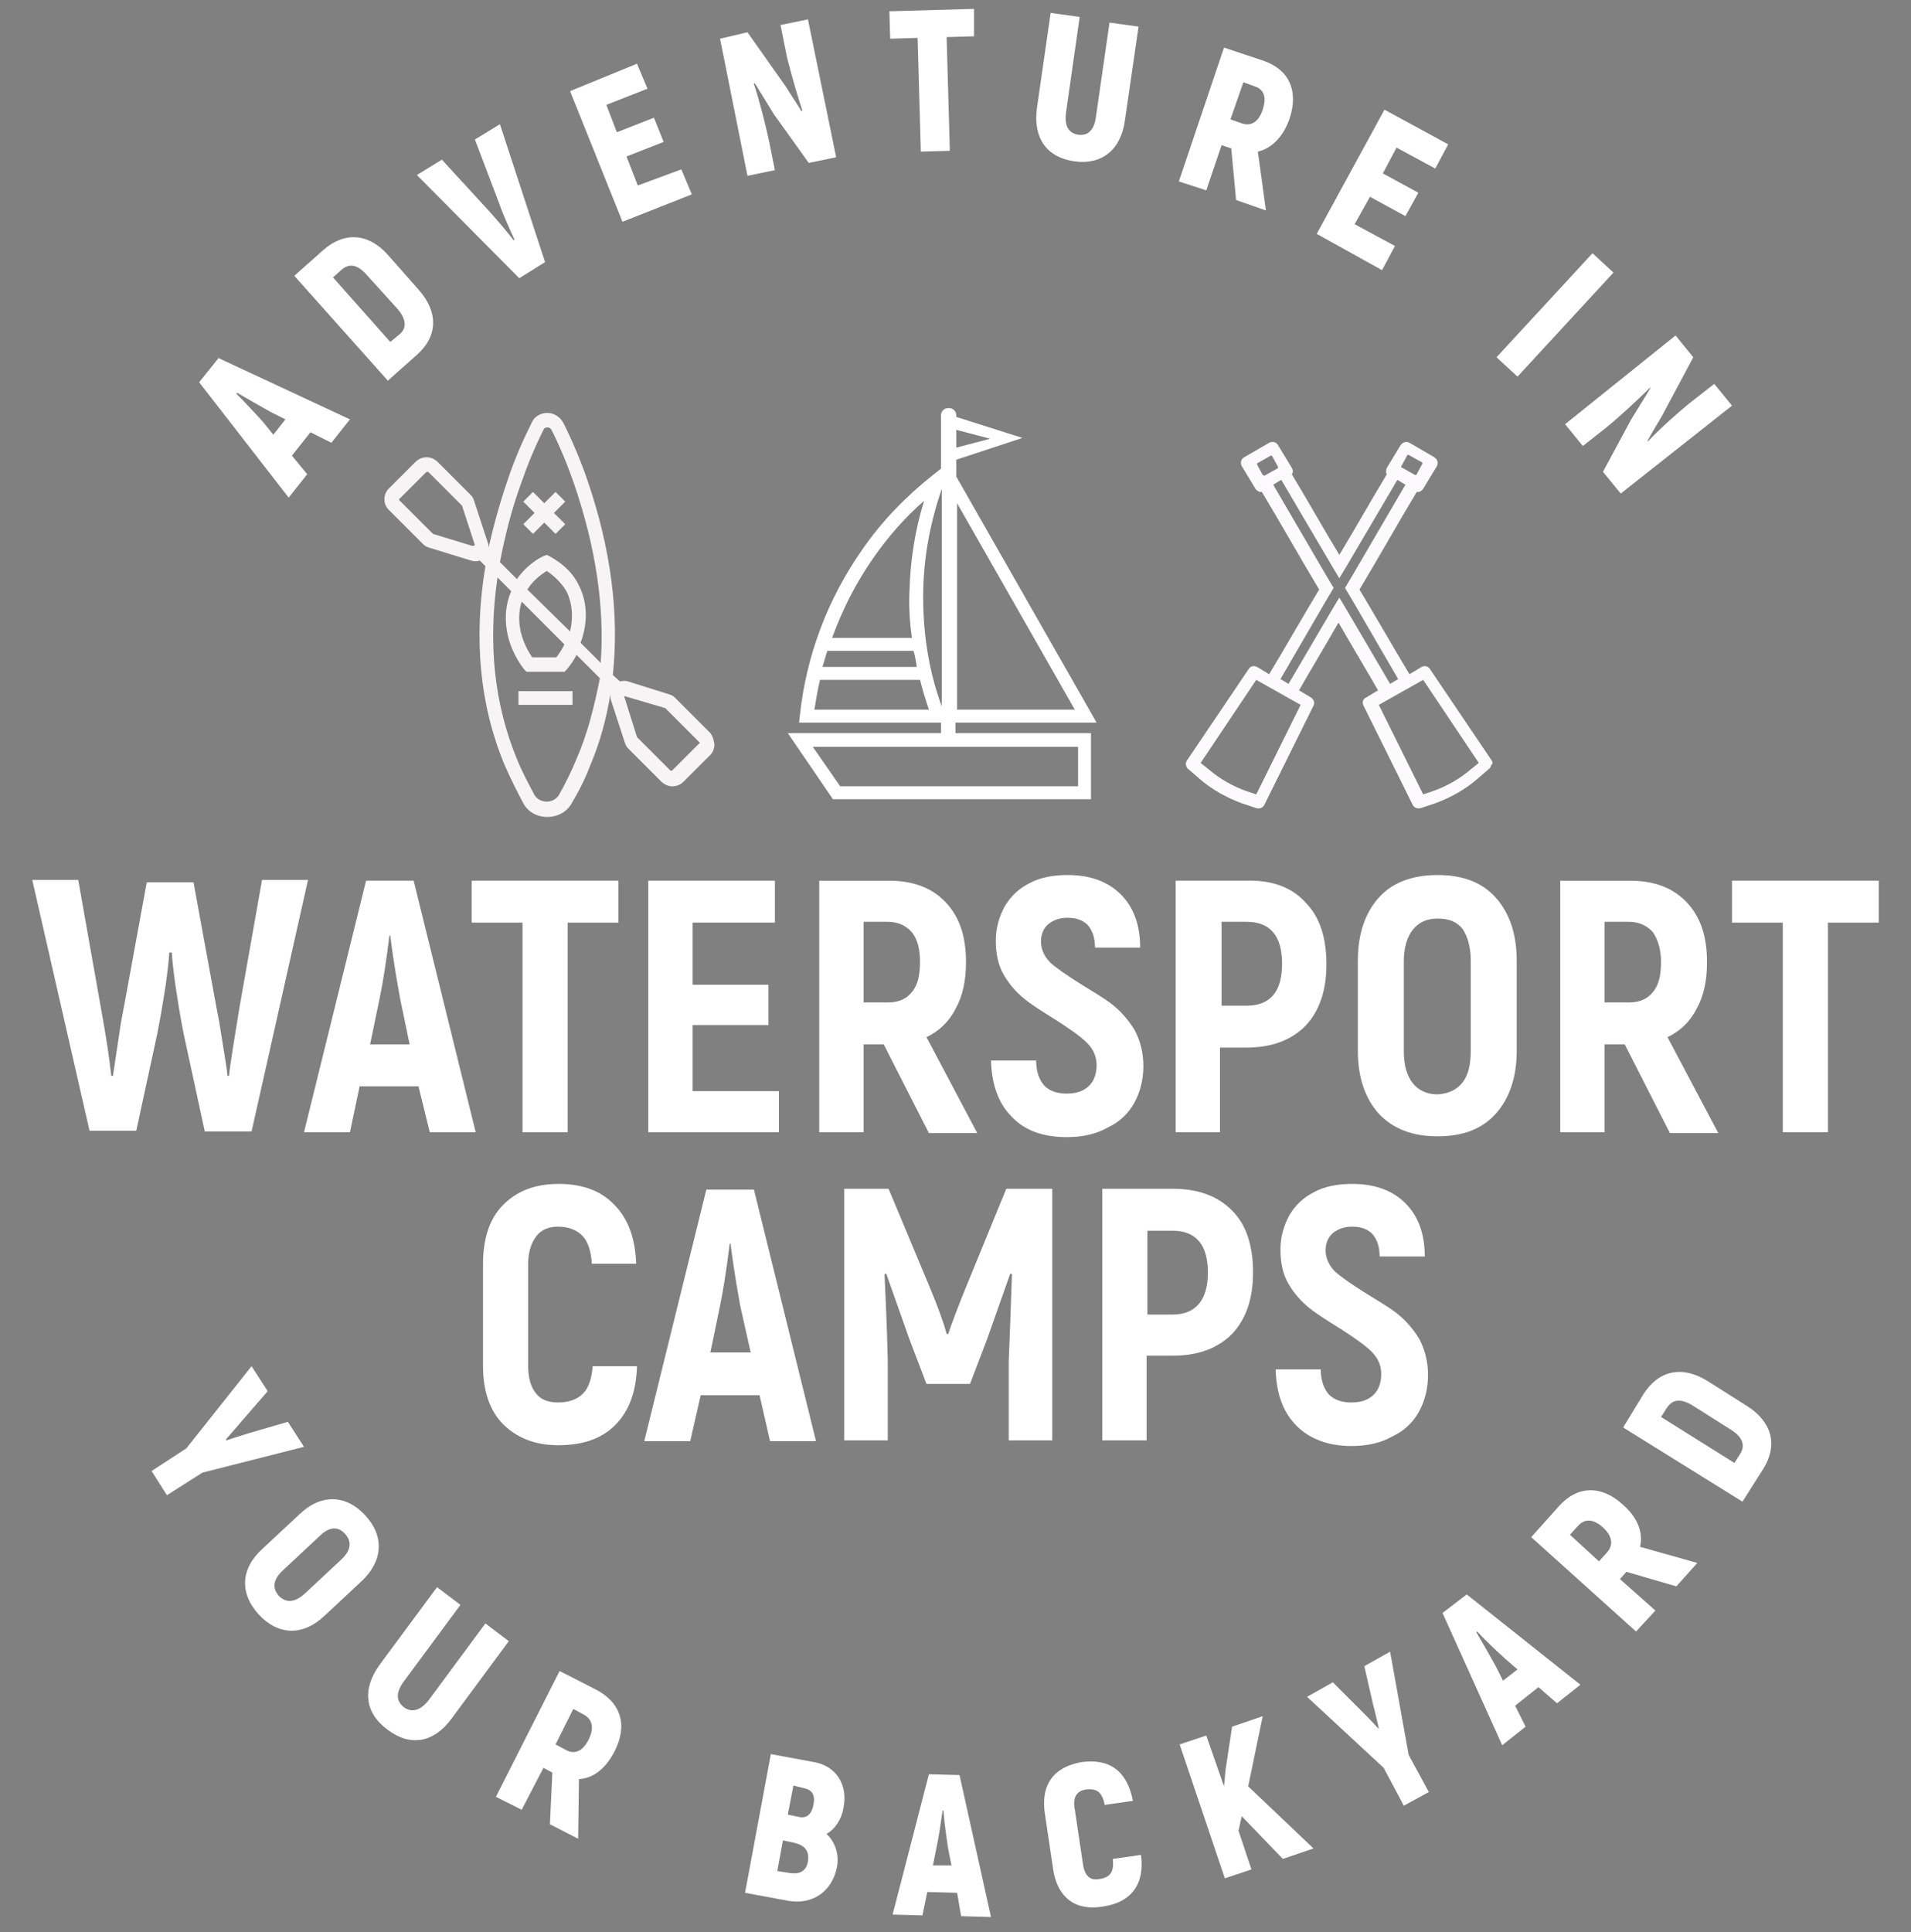 <?xml version="1.0" encoding="utf-8"?>
<!-- Generator: Adobe Illustrator 23.0.1, SVG Export Plug-In . SVG Version: 6.00 Build 0)  -->
<svg version="1.1" id="Layer_1" xmlns="http://www.w3.org/2000/svg" xmlns:xlink="http://www.w3.org/1999/xlink" x="0px" y="0px"
	 width="237px" height="239.6px" viewBox="0 0 237 239.6" style="enable-background:new 0 0 237 239.6;" xml:space="preserve">
<rect x="0" y="0" width="237" height="239.6" fill="#808080" stroke="none"/>
<style type="text/css">
	.st0{fill:#FFFFFF;}
	.st1{fill:none;}
	.st2{fill:#FCFAFC;}
	.st3{fill:#134B5F;}
	.st4{fill:#F8F4F5;}
</style>
<g>
	<g>
		<g>
			<g>
				<path class="st0" d="M4,109.1h5.7l2.8,15.8c0.7,3.8,1.1,6.6,1.3,8.5H14c0.1-0.5,0.4-2.7,1-6.6l0.4-2.1l2.8-15.3H24l2.8,15.3
					l0.4,2.1c0.6,3.8,1,6,1,6.6h0.2c0.2-1.9,0.7-4.7,1.3-8.5l2.8-15.8h5.7l-7,31.2h-5.8l-2.6-12c-0.3-1.5-0.6-3.2-0.9-5.2
					c-0.3-1.9-0.5-3.6-0.6-5H21c-0.1,1.4-0.3,3.1-0.6,5c-0.3,1.9-0.6,3.6-0.9,5.1l-2.6,12h-5.8L4,109.1z"/>
				<path class="st0" d="M51.9,134.7h-7.3l-1.2,5.7h-5.7l7.7-31.2h5.9l7.7,31.2h-5.7L51.9,134.7z M50.8,129.5l-1.2-5.8
					c-0.2-1.2-0.7-3.7-1.2-7.7h-0.1c-0.4,3.2-0.8,5.8-1.2,7.7l-1.2,5.8H50.8z"/>
				<path class="st0" d="M76.7,114.4h-6.3v26h-5.6v-26h-6.3v-5.2h18.2V114.4z"/>
				<path class="st0" d="M96.6,135.2v5.2H80.4v-31.2h15.7v5.2H85.9v7.7h9.4v5h-9.4v8.2H96.6z"/>
				<path class="st0" d="M109.6,129.5h-2.5v10.9h-5.5v-31.2h8.6c3.1,0,5.4,0.9,7.1,2.7c1.7,1.8,2.5,4.2,2.5,7.4
					c0,2.3-0.4,4.2-1.3,5.8c-0.8,1.6-2.1,2.8-3.6,3.5l6.3,11.9h-6L109.6,129.5z M107.1,124.3h3c1.3,0,2.3-0.4,3-1.3
					c0.7-0.8,1-2.1,1-3.7c0-1.6-0.3-2.8-1-3.7c-0.7-0.8-1.7-1.3-3-1.3h-3V124.3z"/>
				<path class="st0" d="M125.5,138.5c-1.7-1.7-2.5-4-2.6-7h5.6c0,1.4,0.4,2.4,1,3.1c0.7,0.7,1.6,1,2.8,1c1.2,0,2.1-0.3,2.8-1
					c0.6-0.6,0.9-1.5,0.9-2.5c0-1.1-0.4-2-1.2-2.8c-0.8-0.8-2.1-1.7-3.8-2.8c-1.6-1-2.9-1.8-3.9-2.6c-1-0.8-1.9-1.8-2.6-3
					c-0.7-1.2-1-2.6-1-4.3c0-1.5,0.4-2.9,1.1-4.2c0.7-1.2,1.7-2.2,3.1-2.9c1.3-0.7,2.9-1,4.7-1c2.8,0,5,0.8,6.6,2.4
					c1.6,1.6,2.4,3.8,2.4,6.6h-5.6c0-1.2-0.3-2.1-0.9-2.8c-0.6-0.6-1.4-0.9-2.5-0.9c-1,0-1.8,0.3-2.4,0.8c-0.6,0.5-0.9,1.3-0.9,2.1
					c0,1,0.4,1.9,1.2,2.7c0.8,0.7,2.1,1.6,3.7,2.6c1.6,1,3,1.8,4,2.6c1,0.8,1.9,1.8,2.7,3.1c0.7,1.3,1.1,2.8,1.1,4.5
					c0,1.7-0.4,3.2-1.1,4.5c-0.7,1.3-1.8,2.4-3.3,3.1c-1.4,0.8-3.1,1.2-5.1,1.2C129.4,141,127.1,140.2,125.5,138.5z"/>
				<path class="st0" d="M161.9,111.9c1.8,1.8,2.6,4.4,2.6,7.7c0,3.3-0.9,5.8-2.6,7.6c-1.8,1.8-4.2,2.7-7.4,2.7h-3.2v10.5h-5.5
					v-31.2h8.7C157.7,109.1,160.2,110,161.9,111.9z M159,119.5c0-3.5-1.5-5.2-4.4-5.2h-3.1v10.4h3.1C157.5,124.7,159,123,159,119.5z
					"/>
				<path class="st0" d="M171,138.1c-1.7-1.9-2.6-4.5-2.6-7.8v-11.2c0-3.3,0.9-5.9,2.6-7.8c1.7-1.9,4.2-2.8,7.3-2.8
					c3.1,0,5.5,0.9,7.2,2.8c1.7,1.9,2.6,4.5,2.6,7.8v11.2c0,3.3-0.9,5.9-2.6,7.8c-1.7,1.9-4.1,2.8-7.2,2.8
					C175.2,140.9,172.8,140,171,138.1z M181.4,134.2c0.7-0.9,1-2.2,1-3.9v-11.2c0-1.7-0.4-3-1-3.9c-0.7-0.9-1.7-1.3-3.1-1.3
					c-1.4,0-2.4,0.5-3.1,1.4c-0.7,0.9-1.1,2.2-1.1,3.9v11.2c0,1.7,0.4,3,1.1,3.9c0.7,0.9,1.8,1.4,3.1,1.4
					C179.7,135.6,180.7,135.1,181.4,134.2z"/>
				<path class="st0" d="M201.5,129.5H199v10.9h-5.5v-31.2h8.6c3.1,0,5.4,0.9,7.1,2.7c1.7,1.8,2.5,4.2,2.5,7.4
					c0,2.3-0.4,4.2-1.3,5.8c-0.8,1.6-2.1,2.8-3.6,3.5l6.3,11.9h-6L201.5,129.5z M199,124.3h3c1.3,0,2.3-0.4,3-1.3
					c0.7-0.8,1-2.1,1-3.7c0-1.6-0.4-2.8-1-3.7c-0.7-0.8-1.7-1.3-3-1.3h-3V124.3z"/>
				<path class="st0" d="M233,114.4h-6.3v26h-5.6v-26h-6.3v-5.2H233V114.4z"/>
			</g>
			<g>
				<path class="st0" d="M62.4,176.6c-1.7-1.7-2.5-4.2-2.5-7.3v-12.5c0-3.2,0.8-5.7,2.5-7.4c1.7-1.7,3.9-2.6,6.9-2.6
					c3,0,5.3,0.9,6.9,2.6c1.7,1.7,2.6,4.2,2.7,7.3h-5.5c-0.1-1.6-0.5-2.8-1.2-3.5c-0.7-0.7-1.7-1.1-3-1.1c-1.2,0-2.1,0.4-2.7,1.2
					c-0.6,0.8-1,1.9-1,3.5v12.5c0,1.5,0.3,2.7,1,3.5c0.6,0.8,1.6,1.1,2.7,1.1c1.4,0,2.4-0.4,3.1-1.1c0.7-0.7,1.1-1.9,1.2-3.4h5.5
					c-0.1,3.2-1,5.6-2.7,7.3c-1.7,1.7-4,2.5-7.1,2.5C66.4,179.2,64.1,178.3,62.4,176.6z"/>
				<path class="st0" d="M94.2,173h-7.3l-1.3,5.7h-5.7l7.7-31.2h5.9l7.7,31.2h-5.7L94.2,173z M93.1,167.7l-1.3-5.8
					c-0.2-1.2-0.7-3.7-1.2-7.7h-0.1c-0.4,3.2-0.8,5.8-1.2,7.7l-1.2,5.8H93.1z"/>
				<path class="st0" d="M130.5,147.4v31.2h-5.4v-9.8c0.2-4.7,0.3-8.3,0.4-10.8l-0.2-0.1l-2.9,8.2l-2.1,5.5h-5.4l-2.1-5.5l-2.9-8.2
					l-0.2,0.1c0.1,2.5,0.3,6.1,0.4,10.8v9.8h-5.4v-31.2h5.5l5.1,12.2c1,2.4,1.7,4.3,2.1,5.8h0.2c0.4-1.2,1.1-3.1,2.2-5.8l5-12.2
					H130.5z"/>
				<path class="st0" d="M152.8,150.1c1.8,1.8,2.6,4.4,2.6,7.7c0,3.3-0.9,5.8-2.6,7.6c-1.8,1.8-4.2,2.7-7.4,2.7h-3.2v10.5h-5.5
					v-31.2h8.7C148.6,147.4,151,148.3,152.8,150.1z M149.8,157.8c0-3.5-1.5-5.2-4.4-5.2h-3.1V163h3.1
					C148.3,163,149.8,161.2,149.8,157.8z"/>
				<path class="st0" d="M160.8,176.8c-1.7-1.7-2.5-4-2.6-7h5.6c0,1.4,0.4,2.4,1,3.1c0.7,0.7,1.6,1,2.8,1c1.2,0,2.1-0.3,2.8-1
					c0.6-0.6,0.9-1.5,0.9-2.5c0-1.1-0.4-2-1.2-2.8c-0.8-0.8-2.1-1.7-3.8-2.8c-1.6-1-2.9-1.8-3.9-2.6c-1-0.8-1.9-1.8-2.6-3
					c-0.7-1.2-1-2.6-1-4.3c0-1.5,0.4-2.9,1.1-4.2c0.7-1.2,1.7-2.2,3.1-2.9c1.3-0.7,2.9-1,4.7-1c2.8,0,5,0.8,6.6,2.4
					c1.6,1.6,2.4,3.8,2.4,6.6h-5.6c0-1.2-0.3-2.1-0.9-2.8c-0.6-0.6-1.4-0.9-2.5-0.9c-1,0-1.8,0.3-2.4,0.8s-0.9,1.3-0.9,2.1
					c0,1,0.4,1.9,1.2,2.7c0.8,0.7,2.1,1.6,3.7,2.6c1.6,1,3,1.8,4,2.6c1,0.8,1.9,1.8,2.7,3.1c0.7,1.3,1.1,2.8,1.1,4.5
					c0,1.7-0.4,3.2-1.1,4.5c-0.7,1.3-1.8,2.4-3.3,3.1c-1.4,0.8-3.1,1.2-5.1,1.2C164.7,179.3,162.4,178.4,160.8,176.8z"/>
			</g>
			<g>
				<path class="st0" d="M38.5,53.6l-2.3,2.9l1.9,2.3l-2.3,2.9L24.7,47.4l2.4-3L43.4,52l-2.3,2.9L38.5,53.6z M35.4,52l-1.8-0.9
					c-1.1-0.6-3-1.7-4.2-2.4l-0.1,0.1c1,1,2.5,2.6,3.3,3.5l1.3,1.6L35.4,52z"/>
				<path class="st0" d="M36.5,34.2l3.6-3.2c2.6-2.3,5.6-2.1,8,0.6l3.8,4.3c2.5,2.8,2.4,5.8-0.2,8.1l-3.6,3.2L36.5,34.2z M49.5,41.5
					c1-0.8,0.9-1.9-0.2-3.2L45.4,34c-1.1-1.2-2.1-1.4-3.1-0.5l-1,0.9l7.1,8L49.5,41.5z"/>
				<path class="st0" d="M51.7,21.7l3.1-1.9l5.7,6.2c0.9,1,2.3,2.6,3.2,3.8l0.1-0.1c-0.6-1.3-1.5-3.3-1.9-4.5l-3-7.9l3.1-1.9
					l5.6,17.1l-3.2,2L51.7,21.7z"/>
				<path class="st0" d="M84.5,21l1.3,3.1l-8.6,3.4l-6.5-16.2L79,7.9l1.3,3.1l-5.1,2l1.3,3.4l4.6-1.8l1.2,3l-4.6,1.8l1.4,3.6
					L84.5,21z"/>
				<path class="st0" d="M89.3,4.8L92.7,4l4.8,6.8c0.6,1,1.3,2,1.9,3l0.1-0.1c-0.7-2.1-1.5-5-1.9-6.6l-0.8-4l3.4-0.7l3.5,17.1
					l-3.4,0.7l-4.3-6l-2.4-3.9l-0.1,0.1c0.7,2.1,1.5,5.3,1.9,7.2l0.7,3.5l-3.4,0.7L89.3,4.8z"/>
				<path class="st0" d="M120.8,4.5l-3.4,0.1l0.4,14.1l-3.6,0.1l-0.4-14.1l-3.4,0.1l-0.1-3.4l10.5-0.3L120.8,4.5z"/>
				<path class="st0" d="M128.6,13.4l1.7-11.8l3.6,0.5L132.2,14c-0.2,1.6,0.3,2.5,1.5,2.7s2-0.6,2.2-2.1l1.7-11.8l3.6,0.5L139.5,15
					c-0.5,3.6-2.9,5.5-6.3,5C129.8,19.5,128.1,17.1,128.6,13.4z"/>
				<path class="st0" d="M152.7,18.4l-1.2-0.4l-1.9,5.6l-3.4-1.1l5.6-16.6l4.8,1.6c3.3,1.1,4.5,3.8,3.3,7.3c-0.8,2.2-2.2,3.6-3.9,4
					l1,7.3l-3.7-1.3L152.7,18.4z M152.6,14.8l1.4,0.5c1.2,0.4,2.1-0.2,2.6-1.7c0.5-1.5,0.2-2.5-1-2.9l-1.4-0.5L152.6,14.8z"/>
				<path class="st0" d="M173,30.5l-1.6,3l-8.1-4.5l8.4-15.4l7.9,4.3l-1.6,3l-4.8-2.6l-1.7,3.2l4.4,2.4l-1.6,2.9l-4.4-2.4l-1.9,3.4
					L173,30.5z"/>
				<path class="st0" d="M197.5,31.4l2.6,2.4l-11.9,12.9l-2.6-2.4L197.5,31.4z"/>
				<path class="st0" d="M207.8,41.6l2.2,2.7l-3.9,7.3c-0.6,1-1.2,2-1.8,3.1l0.1,0c1.5-1.6,3.8-3.6,5-4.6l3.2-2.5l2.2,2.7L201,61.2
					l-2.2-2.7l3.5-6.5l2.4-3.9l-0.1,0c-1.6,1.6-4,3.8-5.5,5l-2.8,2.2l-2.2-2.7L207.8,41.6z"/>
			</g>
			<g>
				<path class="st0" d="M23.1,179.6l8.1-10.2l2,3.1l-3.3,3.8c-0.4,0.5-1.3,1.5-1.9,2.2l0.1,0.1c0.8-0.3,2.2-0.7,2.8-0.9l4.8-1.4
					l2,3.1l-12.6,3.2l-4.4,2.8l-1.9-3L23.1,179.6z"/>
				<path class="st0" d="M32.6,192l4.5-4.2c2.7-2.6,5.8-2.5,8.2,0.1c2.4,2.6,2.2,5.7-0.5,8.2l-4.5,4.2c-2.7,2.6-5.8,2.5-8.2-0.1
					C29.7,197.6,29.8,194.5,32.6,192z M37.8,197.6l4.5-4.2c1.2-1.1,1.4-2.2,0.5-3.2c-0.9-1-2-0.9-3.2,0.3l-4.5,4.2
					c-1.2,1.1-1.4,2.2-0.5,3.2C35.5,198.8,36.6,198.7,37.8,197.6z"/>
				<path class="st0" d="M47.1,206.4l7.1-9.6l2.9,2.2l-7.1,9.6c-0.9,1.3-0.9,2.3,0.1,3.1c1,0.7,2,0.4,3-0.8l7.1-9.6l2.9,2.2
					l-7.1,9.6c-2.2,3-5.1,3.5-7.9,1.4C45.2,212.4,44.9,209.4,47.1,206.4z"/>
				<path class="st0" d="M68.5,219.8l-1.1-0.6l-2.7,5.2l-3.2-1.6l7.9-15.6l4.5,2.3c3.1,1.6,4,4.4,2.3,7.7c-1.1,2.1-2.6,3.3-4.4,3.4
					l-0.1,7.4l-3.5-1.8L68.5,219.8z M68.9,216.3l1.3,0.7c1.1,0.6,2.1,0.1,2.8-1.3c0.7-1.4,0.5-2.5-0.6-3.1l-1.3-0.7L68.9,216.3z"/>
				<path class="st0" d="M103.8,231.5c-0.6,3.1-3.1,4.7-6,4.2l-5.4-1l3.2-17.2l5.4,1c2.7,0.5,4.2,2.8,3.6,5.7
					c-0.2,1.3-1,2.6-2.1,3.2C103.6,228.4,104.1,230,103.8,231.5z M100.2,230.8c0.2-1.3-0.4-2-1.7-2.3l-1.4-0.3l-0.7,3.8l1.3,0.2
					C99.2,232.5,100,232,100.2,230.8z M98.4,221.4l-0.7,3.6l1.4,0.3c1,0.2,1.6-0.4,1.8-1.6c0.2-1.2-0.2-1.8-1.3-2L98.4,221.4z"/>
				<path class="st0" d="M118.7,234.7l-3.7-0.1l-0.6,2.9l-3.7-0.1l4.5-17.4l3.8,0.1l3.9,17.6l-3.7-0.1L118.7,234.7z M118,231.3
					l-0.4-2c-0.2-1.3-0.5-3.4-0.6-4.8l-0.1,0c-0.2,1.4-0.5,3.5-0.8,4.8l-0.4,2L118,231.3z"/>
				<path class="st0" d="M130.6,231.7l-1-6.7c-0.6-3.7,1.1-5.9,4.5-6.5c3.5-0.5,5.7,1.1,6.4,4.8l-3.5,0.5c-0.3-1.6-1-2.1-2.4-1.9
					c-1.1,0.2-1.6,1-1.3,2.5l1,6.7c0.2,1.5,0.9,2.1,2,1.9c1.4-0.2,1.9-0.9,1.7-2.5l3.5-0.5c0.5,3.6-1.2,5.9-4.7,6.4
					C133.4,237,131.1,235.3,130.6,231.7z"/>
				<path class="st0" d="M154,225.2l-0.4,1.8l1.6,4.8l-3.3,1.1l-5.6-16.6l3.3-1.1l2.2,6.3l0.2-2.1l0.8-5.3l3.8-1.3l-1.8,8.7l8.1,7.7
					l-3.8,1.3L154,225.2z"/>
				<path class="st0" d="M171.6,219.2l-9.5-8.8l3.2-1.8l3.6,3.6c0.4,0.4,1.4,1.4,2,2.1l0.1,0c-0.2-0.8-0.5-2.2-0.7-2.9l-1.1-4.8
					l3.2-1.8l2.3,12.8l2.5,4.6l-3.1,1.7L171.6,219.2z"/>
				<path class="st0" d="M190.8,209.2l-2.9,2.3l1.3,2.6l-2.9,2.3l-7.4-16.4l3-2.3l14.1,11.2l-2.9,2.3L190.8,209.2z M188.2,207
					l-1.5-1.3c-0.9-0.8-2.5-2.3-3.5-3.4l-0.1,0.1c0.7,1.2,1.8,3.1,2.4,4.2l0.9,1.8L188.2,207z"/>
				<path class="st0" d="M201.7,194.9l-0.8,0.9l4.4,3.9l-2.4,2.6l-13-11.7l3.4-3.8c2.3-2.6,5.3-2.7,8-0.2c1.8,1.6,2.5,3.4,2.1,5.2
					l7.1,2l-2.6,2.9L201.7,194.9z M198.3,193.6l1-1.1c0.8-0.9,0.7-2-0.5-3.1c-1.2-1.1-2.3-1.1-3.1-0.2l-1,1.1L198.3,193.6z"/>
				<path class="st0" d="M201.3,177l2.5-4.1c1.9-3,4.8-3.6,7.9-1.7l4.9,3.1c3.2,2,3.9,4.9,2.1,7.8l-2.6,4.1L201.3,177z M215.8,180.3
					c0.7-1.1,0.3-2.1-1.1-3l-4.9-3.1c-1.4-0.8-2.4-0.7-3.1,0.4l-0.7,1.1l9.1,5.7L215.8,180.3z"/>
			</g>
		</g>
	</g>
	<g>
		<g>
			<path class="st0" d="M118.6,89.6h17.4l-17.4-30.5v-2.1l8.2-2.7l-8.2-2.6v-0.2c0-0.5-0.4-0.9-0.9-0.9h-0.1c-0.5,0-0.9,0.4-0.9,0.9
				v6.6l-1,0.8c-3.4,2.7-6.4,5.8-8.8,9.3c-4.2,6-6.9,13-7.7,20.5l-0.1,0.9h17.6v1.3h-19l5.6,8.2h32v-8.2h-16.8V89.6z M133.3,88
				h-14.6V62.4L133.3,88z M122.8,54.4l-4.2,1.1v-2.2L122.8,54.4z M108.3,69.2c1.8-2.6,3.9-5,6.3-7.1c-1.1,3.6-1.7,7.3-1.8,11
				c-0.1,2,0,4,0.3,6h-9.9C104.5,75.5,106.2,72.2,108.3,69.2z M113.7,82.7h-11.7c0.2-0.7,0.4-1.3,0.6-2h10.7
				C113.5,81.4,113.6,82,113.7,82.7z M101,88c0.2-1.2,0.4-2.5,0.7-3.7h12.4c0.3,1.2,0.7,2.5,1.1,3.7H101z M114.5,73.1
				c0.1-4.3,0.9-8.4,2.3-12.5v27C115.1,83,114.4,78.1,114.5,73.1z M133.8,97.5h-29.6l-3.4-4.9h32.9V97.5z"/>
		</g>
		<g>
			<g>
				<polygon class="st1" points="167,75.6 172.4,84.8 167,75.6 				"/>
			</g>
			<g>
				<path class="st1" d="M175.4,58.9c0.1,0,0.2,0,0.2-0.1l0.7-1.3c0-0.1,0-0.2-0.1-0.2l-1.6-0.9c-0.1,0-0.2,0-0.2,0.1l-0.7,1.3
					c0,0.1,0,0.2,0.1,0.2L175.4,58.9z"/>
			</g>
			<g>
				<path class="st1" d="M148.9,94.6l1,0.8c1.4,1.2,3,2.1,4.7,2.7l1.2,0.4l5.5-11.1l-5.5-3.1L148.9,94.6z"/>
			</g>
			<g>
				<polygon class="st1" points="167.7,71.4 174.3,60.1 167.7,71.4 				"/>
			</g>
			<g>
				<polygon class="st1" points="157.9,60.1 164.5,71.4 164.5,71.4 				"/>
			</g>
			<g>
				<path class="st1" d="M158.5,57.8l-0.7-1.3c0-0.1-0.1-0.1-0.2-0.1l-1.6,0.9c-0.1,0-0.1,0.1-0.1,0.2l0.7,1.3
					c0,0.1,0.1,0.1,0.2,0.1l1.6-0.9C158.5,58,158.5,57.9,158.5,57.8z"/>
			</g>
			<g>
				<path class="st1" d="M170.9,87.4l5.5,11.1l1.2-0.4c1.7-0.6,3.3-1.5,4.7-2.7l1-0.8l-6.9-10.3L170.9,87.4z"/>
			</g>
			<g>
				<polygon class="st2" points="166.1,74.1 166.1,74.1 167,75.6 167,75.6 				"/>
			</g>
			<g>
				<polygon class="st2" points="164.5,71.4 164.5,71.4 165.4,72.9 165.4,72.9 				"/>
			</g>
			<g>
				<polygon class="st2" points="166.8,72.9 166.8,72.9 167.7,71.4 167.7,71.4 				"/>
			</g>
			<g>
				<path class="st2" d="M185,94.3l-7.7-11.4c-0.2-0.3-0.7-0.4-1-0.2l-1.5,0.9c-2.1-3.5-4.1-7-6.2-10.5c2.4-4,4.7-8.1,7.1-12.1
					c0.1,0,0.2,0,0.3,0c0.2-0.1,0.4-0.2,0.5-0.4l1.7-2.8c0.2-0.4,0.1-0.8-0.3-1.1l-3.1-1.8c-0.4-0.2-0.8-0.1-1.1,0.3l-1.7,2.8
					c-0.1,0.2-0.1,0.4-0.1,0.6c0,0.1,0.1,0.2,0.1,0.2c-2,3.3-3.9,6.7-5.9,10c-2-3.3-3.9-6.7-5.9-10c0.1-0.1,0.1-0.2,0.1-0.2
					c0.1-0.2,0-0.4-0.1-0.6l-1.7-2.8c-0.2-0.4-0.7-0.5-1.1-0.3l-3.1,1.8c-0.4,0.2-0.5,0.7-0.3,1.1l1.7,2.8c0.1,0.2,0.3,0.3,0.5,0.4
					c0.1,0,0.2,0,0.3,0c2.4,4,4.7,8.1,7.1,12.1c-2.1,3.5-4.1,7-6.2,10.5l-1.5-0.9c-0.4-0.2-0.8-0.1-1,0.2l-7.7,11.4
					c-0.1,0.2-0.2,0.4-0.1,0.6c0,0.1,0.1,0.3,0.2,0.4l1.5,1.3c1.5,1.3,3.3,2.3,5.2,3l1.8,0.6c0.4,0.1,0.8,0,1-0.4l6.1-12.3
					c0.2-0.4,0-0.8-0.3-1l-1.5-0.9c1.6-2.8,3.3-5.6,4.9-8.4c1.6,2.8,3.3,5.6,4.9,8.4l-1.5,0.9c-0.4,0.2-0.5,0.6-0.3,1l6.1,12.3
					c0.2,0.4,0.6,0.5,1,0.4l1.8-0.6c1.9-0.7,3.7-1.7,5.2-3l1.5-1.3c0.1-0.1,0.2-0.2,0.2-0.4C185.2,94.7,185.1,94.5,185,94.3z
					 M173.8,57.8l0.7-1.3c0-0.1,0.1-0.1,0.2-0.1l1.6,0.9c0.1,0,0.1,0.1,0.1,0.2l-0.7,1.3c0,0.1-0.1,0.1-0.2,0.1l-1.6-0.9
					C173.8,58,173.7,57.9,173.8,57.8z M156.6,58.9l-0.7-1.3c0-0.1,0-0.2,0.1-0.2l1.6-0.9c0.1,0,0.2,0,0.2,0.1l0.7,1.3
					c0,0.1,0,0.2-0.1,0.2l-1.6,0.9C156.8,59,156.7,58.9,156.6,58.9z M161.3,87.4l-5.5,11.1l-1.2-0.4c-1.7-0.6-3.3-1.5-4.7-2.7
					l-1-0.8l6.9-10.3L161.3,87.4z M167,75.6l-0.9-1.5l-0.9,1.5l-5.4,9.2l-0.5-0.3l-0.5-0.3l5.7-9.8l0.9-1.5l-0.9-1.5l-6.6-11.3
					l1-0.6l6.3,10.7l0.9,1.5l0.9-1.5l6.3-10.7l1,0.6l-6.6,11.3l-0.9,1.5l0.9,1.5l5.7,9.8l-0.5,0.3l-0.5,0.3L167,75.6z M182.4,95.4
					c-1.4,1.2-3,2.1-4.7,2.7l-1.2,0.4l-5.5-11.1l5.5-3.1l6.9,10.3L182.4,95.4z"/>
			</g>
			<g>
				<polygon class="st3" points="159.9,84.8 165.2,75.6 165.2,75.6 				"/>
			</g>
			<g>
				<polygon class="st3" points="173.3,59.5 167,70.2 167,70.2 				"/>
			</g>
			<g>
				<polygon class="st3" points="164.5,74.5 158.8,84.3 164.5,74.5 				"/>
			</g>
			<g>
				<polygon class="st3" points="165.2,70.2 159,59.5 165.2,70.2 				"/>
			</g>
			<g>
				<polygon class="st3" points="173.4,84.3 167.7,74.5 167.7,74.5 				"/>
			</g>
			<g>
				<polygon class="st3" points="166.8,72.9 167.7,74.5 167.7,74.5 166.8,72.9 				"/>
			</g>
			<g>
				<polygon class="st3" points="165.2,75.6 165.2,75.6 166.1,74.1 166.1,74.1 				"/>
			</g>
			<g>
				<polygon class="st3" points="165.4,72.9 165.4,72.9 164.5,74.5 164.5,74.5 				"/>
			</g>
			<g>
				<polygon class="st3" points="166.1,71.8 167,70.2 167,70.2 166.1,71.8 165.2,70.2 165.2,70.2 				"/>
			</g>
		</g>
		<g>
			<g>
				<rect x="64.3" y="85.7" class="st4" width="6.7" height="1.7"/>
			</g>
			<g>
				<polygon class="st4" points="66.1,66.2 67.5,64.8 68.9,66.2 70.1,65 68.7,63.6 70.1,62.2 68.9,61 67.5,62.4 66.1,61 64.9,62.2 
					66.3,63.6 64.9,65 				"/>
			</g>
			<g>
				<path class="st4" d="M88,90.8l-4.3-4.3c-0.2-0.2-0.4-0.3-0.7-0.4l-5.1-1.6c-0.3-0.1-0.7-0.1-1,0L76,83.7
					c0.8-7.5-0.2-15.6-3.2-24.3c-0.8-2.3-1.8-4.7-2.9-6.9c-0.4-0.8-1.2-1.3-2-1.3c0,0,0,0,0,0c-0.9,0-1.7,0.5-2,1.3
					c-1.1,2.2-2.1,4.5-2.9,6.9c-1,2.9-1.8,5.8-2.4,8.5c0-0.2,0-0.4-0.1-0.6l-1.7-5.2c-0.1-0.3-0.2-0.5-0.4-0.7l-4.1-4.1
					c-0.8-0.8-2-0.8-2.8,0l-3.3,3.3c-0.7,0.7-0.7,1.9,0,2.6l4.3,4.3c0.2,0.2,0.4,0.3,0.7,0.4l5.2,1.6c0.1,0,0.3,0.1,0.5,0.1
					c0.2,0,0.4,0,0.6-0.1l0.7,0.7c-1.5,9-0.7,17.3,2.4,24.7c0.7,1.6,1.5,3.2,2.3,4.7c0.6,1.1,1.7,1.7,3,1.7c1.2,0,2.4-0.6,3-1.7
					c0.9-1.5,1.7-3.1,2.3-4.7c1.2-2.8,2-5.8,2.5-8.8c0,0.3,0,0.5,0.1,0.8l1.7,5.2c0.1,0.3,0.2,0.5,0.4,0.7l4.1,4.1
					c0.4,0.4,0.9,0.6,1.4,0.6s1-0.2,1.4-0.6l3.3-3.3c0.3-0.3,0.5-0.8,0.5-1.3C88.5,91.6,88.3,91.1,88,90.8z M58.6,67.7l-4.9-1.5
					L49.5,62c0,0,0-0.1,0-0.1l3.3-3.3c0,0,0.1-0.1,0.2-0.1c0.1,0,0.1,0,0.2,0.1l4.1,4.1l1.6,4.9L58.6,67.7z M64.6,60L64.6,60
					c0.8-2.3,1.7-4.5,2.8-6.7c0.1-0.3,0.4-0.3,0.5-0.3c0.1,0,0.3,0,0.5,0.3c1.1,2.2,2,4.4,2.8,6.7c2.7,7.9,3.8,15.3,3.3,22.2
					L72,79.7c0.9-2.4,0.9-4.9-0.2-7.1c-0.9-1.9-2.5-3-3.6-3.6l-0.4-0.2L67.3,69c-1,0.5-2.2,1.4-3.2,2.8L62,69.7
					C62.6,66.6,63.4,63.3,64.6,60z M64.7,74.6l5.3,5.3c-0.3,0.6-0.6,1.1-1,1.6h-3C64.5,79.3,64,76.8,64.7,74.6z M65.4,73.1
					c0.7-1.1,1.6-1.8,2.4-2.3c0.8,0.5,1.8,1.4,2.5,2.6c0.7,1.5,0.8,3.2,0.4,4.9L65.4,73.1z M71.5,94.1c-0.6,1.5-1.4,3.1-2.2,4.5
					c-0.3,0.5-0.9,0.8-1.5,0.8s-1.2-0.3-1.5-0.8c-0.8-1.5-1.6-3-2.2-4.5c-2.8-6.8-3.6-14.3-2.4-22.5l1.7,1.7c-1.3,3-0.7,6.7,1.6,9.7
					l0.3,0.3h4.7l0.3-0.3c0.5-0.6,0.9-1.2,1.2-1.8l2.9,2.9C73.7,87.6,72.9,90.9,71.5,94.1z M75.7,85.9c0-0.1,0-0.2,0-0.3l0,0
					C75.7,85.7,75.7,85.8,75.7,85.9z M86.7,92.2l-3.3,3.3c-0.1,0.1-0.2,0.1-0.3,0L79,91.4l-1.6-5.1l5.1,1.5l4.3,4.3
					C86.8,92.1,86.8,92.1,86.7,92.2z"/>
			</g>
		</g>
	</g>
</g>
</svg>
